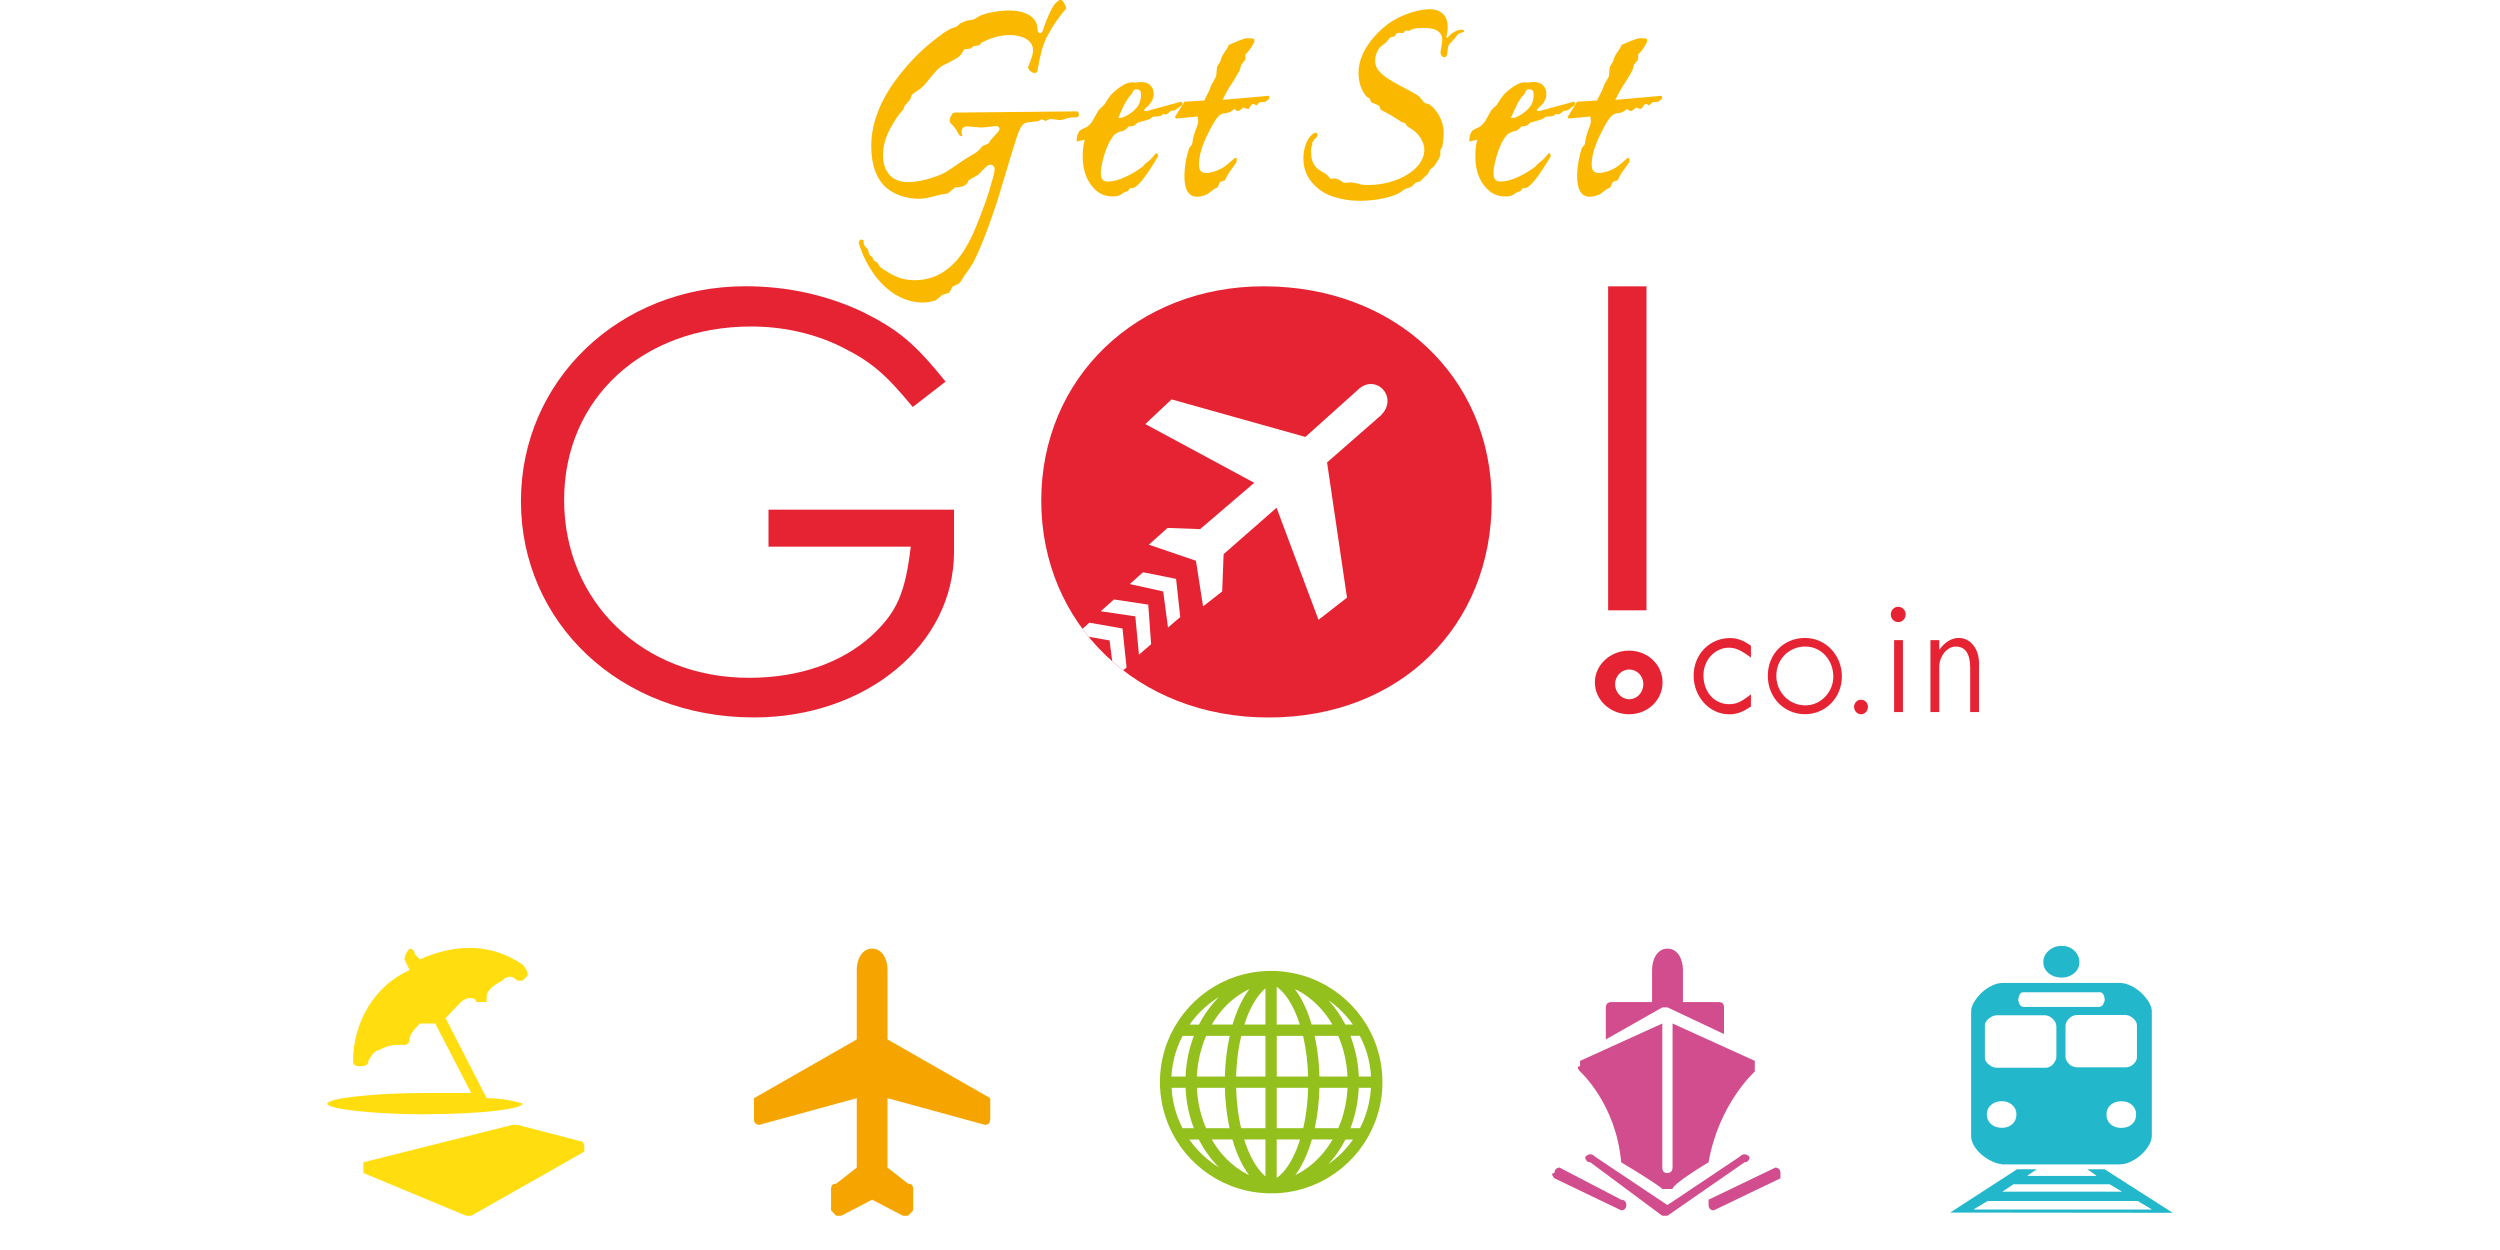 <svg xmlns="http://www.w3.org/2000/svg" xmlns:xlink="http://www.w3.org/1999/xlink" id="Layer_1" data-name="Layer 1" viewBox="0 0 400 200"><defs><style>      .cls-1 {        fill: #e52332;      }      .cls-1, .cls-2, .cls-3, .cls-4, .cls-5, .cls-6, .cls-7, .cls-8 {        fill-rule: evenodd;      }      .cls-2 {        fill: #fff;      }      .cls-9 {        clip-path: url(#clippath-2);      }      .cls-3 {        fill: #f6a500;      }      .cls-4 {        fill: #93c01c;      }      .cls-5 {        fill: #fab900;      }      .cls-10 {        clip-path: url(#clippath-1);      }      .cls-11 {        clip-path: url(#clippath-4);      }      .cls-6 {        fill: #23b7cc;      }      .cls-12 {        clip-path: url(#clippath);      }      .cls-13 {        clip-rule: evenodd;      }      .cls-13, .cls-14 {        fill: none;      }      .cls-15 {        clip-path: url(#clippath-3);      }      .cls-7 {        fill: #ffdd0e;      }      .cls-8 {        fill: #d24d8d;      }    </style><clipPath id="clippath"><path class="cls-13" d="m202.19,45.81c-20.31,0-35.59,14.65-35.59,34.29s15.29,34.7,36.37,34.7,35.7-14.65,35.7-34.6-15.51-34.39-36.48-34.39h0Z"></path></clipPath><clipPath id="clippath-1"><rect class="cls-14" x="106.72" y="146.18" width=".67" height="53.82"></rect></clipPath><clipPath id="clippath-2"><rect class="cls-14" x="171.69" y="146.18" width=".67" height="53.82"></rect></clipPath><clipPath id="clippath-3"><rect class="cls-14" x="234.43" y="146.18" width=".67" height="53.82"></rect></clipPath><clipPath id="clippath-4"><rect class="cls-14" x="298.11" y="146.18" width=".67" height="53.82"></rect></clipPath></defs><g><path class="cls-1" d="m151.31,61.08c-5.02-6.23-7.59-8.31-13.17-11.12-5.69-2.7-12.05-4.16-18.86-4.16-20.19,0-35.93,15.06-35.93,34.39s15.73,34.6,37.27,34.6c17.96,0,32.02-11.64,32.02-26.49v-6.75s-29.68,0-29.68,0v5.92h22.76c-.89,7.48-2.23,10.49-6.25,14.23-4.8,4.36-11.6,6.75-19.64,6.75-16.96,0-29.57-12.16-29.57-28.47s12.72-27.74,29.9-27.74c5.02,0,9.93,1.04,14.39,3.22,4.8,2.39,7.03,4.26,11.49,9.66l5.24-4.05Z"></path><path class="cls-1" d="m202.19,45.81c-20.31,0-35.59,14.65-35.59,34.29s15.29,34.7,36.37,34.7,35.7-14.65,35.7-34.6-15.51-34.39-36.48-34.39h0Z"></path><g class="cls-12"><g><path class="cls-2" d="m192.49,97.02l-1.14-7.3-7.53-2.57,2.99-2.68,5.21.19,8.66-7.41-17.43-9.4,4.2-3.95,21.41,6.01,8.39-7.53c2.97-2.88,6.97,1.54,3.25,4.47l-8.17,7.14,3.19,21.63-4.56,3.55-6.71-17.93-8.47,7.42-.23,5.97-3.07,2.4Z"></path><polygon class="cls-2" points="178.29 108.48 177.53 102.47 172.18 101.53 174.29 99.63 179.6 100.56 180.25 106.79 178.29 108.48"></polygon><polygon class="cls-2" points="182.23 104.75 181.65 98.62 176.12 97.8 178.23 95.91 183.72 96.74 184.18 103.07 182.23 104.75"></polygon><polygon class="cls-2" points="186.88 100.41 186.11 94.63 180.77 93.45 182.88 91.56 188.17 92.62 188.84 98.72 186.88 100.41"></polygon></g></g><path class="cls-1" d="m257.3,45.81v51.84h6.14v-51.84h-6.14Zm3.35,58.29c-3.01,0-5.47,2.29-5.47,5.09,0,2.81,2.45,5.09,5.47,5.09s5.36-2.29,5.36-5.09-2.34-5.09-5.36-5.09h0Z"></path><path class="cls-2" d="m260.67,107.12c-1.24,0-2.26,1.06-2.26,2.35s1.02,2.41,2.26,2.41,2.26-1.06,2.26-2.41-1.02-2.35-2.26-2.35h0Z"></path><g><path class="cls-1" d="m280.15,111.09c-1.55,1.21-2.32,1.58-3.48,1.58-2.38,0-4.12-1.95-4.12-4.62,0-2.44,1.82-4.42,4.09-4.42,1.02,0,1.91.4,3.51,1.58v-1.89c-1.24-.89-2.21-1.23-3.37-1.23-3.26,0-5.8,2.64-5.8,6s2.49,6.2,5.69,6.2c1.22,0,2.21-.37,3.48-1.26v-1.92Z"></path><path class="cls-1" d="m288.88,103.45c2.49,0,4.45,2.12,4.45,4.82,0,2.5-2.05,4.59-4.45,4.59-2.63,0-4.67-2.1-4.67-4.74s2.02-4.68,4.67-4.68h0Zm-.06-1.38c-3.43,0-5.97,2.58-5.97,6.06s2.6,6.14,5.94,6.14,5.91-2.67,5.91-6.06-2.6-6.14-5.89-6.14h0Z"></path><path class="cls-1" d="m297.76,111.95c-.61,0-1.11.52-1.11,1.15s.5,1.18,1.11,1.18,1.11-.52,1.11-1.18-.5-1.15-1.11-1.15h0Z"></path><path class="cls-1" d="m303.06,102.42v11.51h1.41v-11.51h-1.41Zm.66-5.34c-.66,0-1.19.55-1.19,1.23s.53,1.23,1.19,1.23,1.19-.57,1.19-1.23-.55-1.23-1.19-1.23h0Z"></path><path class="cls-1" d="m310.28,102.42h-1.41v11.51h1.41v-7.21c0-1.72,1.24-3.27,2.63-3.27,1.55,0,2.32,1.15,2.32,3.42v7.06h1.41v-7.84c0-2.3-1.38-4.02-3.23-4.02-1.13,0-2.21.63-3.07,1.84h-.06v-1.49Z"></path></g><g><path class="cls-5" d="m165.95,11.5c.56-3.1.93-4.56,1.82-6.11.56-.99,1.59-2.68,2.85-4.04-.28-.84-.42-.99-.74-1.35h-.35c-.41.28-.69.47-1.06,1.07-.89,1.5-1.4,3.2-1.54,3.57,0,.14-.18.66-.51.66-.37,0-.42-.51-.47-.99-.05-.66-.37-1.22-.93-1.64-.75-.61-1.96-.99-3.55-.99-.89,0-1.87.09-2.99.33-.75.14-1.63.38-2.61,1.08l-1.26.23-1.07.47c-.23.42-1.03.71-1.35.75l-1.12.66c-1.96,1.41-4.43,3.34-7.05,6.67-2.61,3.29-4.62,7.19-4.62,11.47,0,3.1.84,5.26,2.33,6.63,1.35,1.22,3.41,1.83,5.23,1.83.89,0,1.17-.05,3.69-.7l.98-.14,1.21-.99c.47,0,.98-.05,1.4-.23.33-.19.61-.42.74-.89l.56-.33,1.03-.61c.65-.66.98-1.04,1.26-1.27.28-.23.42-.28.7-.28.42,0,.61.38.61.75,0,.57-.46,1.98-.93,3.62-.56,1.88-2.19,6.06-2.8,7.24-.98,1.98-3.46,6.86-9.06,6.86-.51,0-1.54-.05-2.57-.42-.98-.37-2.15-1.08-2.9-1.64-.09-.05-.46-.66-.51-.8-.05,0-.37-.19-.56-.28l-.19-.47-.56-.52-.19-.8-.51-.56c-.19-.14-.19-.66-.19-.89l-.37-.14c-.19,0-.37.33-.42.51.09.24.28.9.38,1.13,1.41,3.81,4.66,8.26,9.64,8.45h.6c.44-.03.9-.11,1.33-.23.42-.09.47-.14,1.35-.94.05-.05.8-.28,1.17-.38l.61-1.03.93-.42c.23-.09.8-1.13.93-1.32.75-.99.98-1.36,1.26-1.83,1.68-3.01,3.69-9.21,4.01-10.15.37-1.22,2.15-7.19,2.57-8.51.98-3.2,1.26-3.9,2.43-4.04l1.45-.14c.09,0,.56-.33.65-.33l.61.28c.61-.33.7-.33.84-.33.19,0,1.21.19,1.45.19.09,0,.23,0,.47-.09.09,0,.19-.05.28-.09.65-.23,1.26-.28,2.1-.28.14-.19.19-.28.19-.42s-.14-.47-.19-.52l-19.61.19c-.28,0-.42.09-.51.28-.14.19-.38.66-.38.94,0,.19.05.37.23.56.61.61.65.66,1.12,1.5.18.42.33.47.74.52-.05-.09-.18-.42-.18-.71,0-.23.09-.89.88-.89.19,0,1.87.19,2.24.19s2.24-.23,2.29-.23c.14,0,.65,0,.65.47,0,.19-.14.33-.19.42l-1.31,1.46c-.19.38-.19.42-.42.51-.14.05-.79.33-.84.38-.51.61-.65.85-1.59,1.36-.98.56-1.59.99-4.01,2.63-.98.66-4.01,1.74-6.21,1.74-2.89,0-4.06-1.93-4.06-4.32,0-1.6.51-3.05,1.07-4.09,1.08-1.97,1.45-2.4,2.19-3.2.05-.19.09-.37.19-.56.09-.14.14-.23.89-1.04l.28-.75c.09-.14.84-.61,1.08-.8.61-.33,1.21-1.13,1.4-1.36.8-.99,1.77-2.21,2.52-2.58.28-.14.56-.23.79-.38,1.68-.85,1.96-1.08,2.29-1.69.09-.14.23-.38.33-.47l1.03-.14.42-.37.89-.14c.14-.05.28-.33.37-.42,1.26-.61,2.61-1.22,4.62-1.22,1.59,0,3.64.66,3.64,2.4,0,.19,0,.33-.05.57-.09.47-.33,1.08-.75,2.26l.23.42c.09.05.47.42.8.42.09,0,.33-.09.42-.14Z"></path><path class="cls-5" d="m175.8,17.57l-1.12,1.97c-.19.28-.61.66-.75.75-.19.09-1.17.52-1.26.71-.37.7-.33.66-.42,1.64l1.31-.28c-.19.66-.33,1.32-.33,2.73,0,2.02.61,3.85,1.82,5.07.75.8,1.73,1.27,2.94,1.27.56,0,.94-.05,1.26-.23.51-.38.56-.42,1.17-.61.09-.05.28-.33.37-.47.56,0,.84,0,1.87-1.17.93-1.13,1.82-2.58,2.61-3.9,0-.61-.14-.56-.37-.47-.14.14-.65.8-.98,1.08-.7.52-.79.61-1.07.99-1.82,1.32-3.92,2.4-5.6,2.4-1.02,0-1.12-.75-1.12-1.41,0-.94.51-3.05,1.17-4.51.42-.85.84-1.55,1.31-1.78.37-.24.7-.38,1.07-.38.28-.14.65-.37.89-.75.52,0,.56,0,1.03-.19l.37-.37c.09-.09.33-.09.47-.14.19-.14,1.44-.28,1.87-.71.09-.14.18-.14.33-.14l.61-.05c.33-.05.46-.05.56-.14l.28-.23.56.05.7-.56c.23,0,.61-.09.65-.09.19-.14.93-.71,1.12-.8,0-.05.09-.24.09-.33s-.19-.28-.28-.24l-5.37,1.46c-.23.05-.51.09-.51-.14,0-.09.28-.33.28-.33.51-.42,1.26-1.17,1.26-2.21,0-.85-.38-1.32-.75-1.6-.47-.33-1.02-.33-1.45-.33-.23,0-.65.09-.7.09-.65-.09-1.26-.19-2.8.94-1.16.89-1.35,1.22-2.24,2.63l-.84.8h0Zm6.44-.9c-.37.75-1.49,1.74-2.71,2.16l-.61.05c.84-1.93,1.07-2.44,1.49-3.01.23-.38.46-.61.7-.89,0-.05.19-.38.19-.42.14-.19.33-.28.46-.28.56,0,.75.19.79.71,0,.23.05.94-.33,1.69Z"></path><path class="cls-5" d="m189.52,16.25l-1.54,2.49.19.23,3.45-.33c.05.23.09.66.09.85,0,.28-.42,1.36-.56,1.74-.23.61-.37,1.6-.42,1.88l-.47.57c-.47,1.46-.75,3.01-.75,4.56,0,1.36.28,3.24,2.01,3.24.51,0,.98-.14,1.21-.23.51-.19.61-.28,1.58-1.04l.51-.23.33-.75c.09-.19.61-.33.84-.37.37-.8.56-1.13,1.49-2.4.23-.28.37-.52.37-.66.05-.19.05-.33,0-.52h-.28c-1.21,1.04-1.31,1.13-1.63,1.36-.94.66-2.24,1.04-2.94,1.04-.84,0-1.17-.47-1.17-1.36,0-2.12,1.07-4.28,2.05-6.11,1.02-1.88,1.49-1.97,1.91-2.07.47-.05.7-.09.93-.19.23-.09.42-.23.75-.52.14.14.46.33.65.33.23,0,.56-.42.89-.56.33.19.42.23.84.19.14-.28.37-.75.65-.75.14,0,.51.19.56.23.14-.19.42-.52.61-.52l.7-.05c.19,0,.51-.38.75-.56l-.09-.42-7.42.66c.14-.28.61-1.22.94-1.79.61-.89,1.16-1.79,1.68-2.72.1-.09.28-.75.37-1.13.05-.05.33-.33.61-.75.09-.14.09-.66.05-.85.74-.8.93-1.08,1.45-2.07l-.05-.47c-.42-.05-.56-.09-1.07-.09-.65,0-2.34.8-2.99,1.08-.28.85-.98,1.36-1.26,2.3,0,.24-.05.33-.61,1.18l-.14,1.5c0,.09-.74,1.32-.79,1.46-.14.33-.23.7-.42,1.04l-.7,1.41-3.18.19Z"></path><path class="cls-5" d="m220.56,16.86c.19.14.23.33.33.66l.47.28.89.47,1.54.94c.09.09.51.37.61.37.09.05.42.09.46.14.14.23.19.37.28.47.1.09.23.14.42.28,1.21.61,2.33,2.07,2.33,3.48,0,3.29-4.62,5.64-8.78,5.64-.42,0-1.17.05-1.68-.19-.09,0-1.16-.23-1.21-.23l-1.07.09c-.14,0-.33-.14-.47-.24-.46-.33-.93-.47-1.21-.47-.09,0-.28,0-.56.09-.23-.33-.79-.85-.93-.89-.09-.09-.65-.38-.79-.47-.93-.61-1.4-1.55-1.4-2.68,0-.14-.05-.56,0-.89,0-.09.14-.52.19-.61,0-.09-.05-.37,0-.37l.19-.09.05-.28c.28-.19.56-.42.56-.85,0-.14-.14-.28-.28-.28-.56,0-1.96,1.41-1.96,4.18,0,1.78.74,3.81,3.27,5.4,1.59.89,3.73,1.32,5.79,1.32,2.71,0,5.55-.66,6.58-1.46l.61-.42.98-.33.75-.71.7-.19c.84-.84.93-.94,1.21-1.13l.38-.75.65-.56s.74-.94,1.02-1.83c-.05-.38-.05-.61,0-.75.05-.19.14-.28.28-.42.09-.75.23-1.55.23-2.3,0-2.68-1.96-4.51-2.47-4.65-.51-.09-.66-.14-1.12-.8-.19-.28-.28-.33-.56-.56l-.7-.42-2.1-1.13c-3.36-1.74-4.01-2.77-4.01-4.04,0-.47.09-.94.33-1.41.28-.66.47-.75,1.4-1.46l.56-.7c.09-.19.61-.23.79-.28.14-.23.28-.42.47-.52.19-.09.47-.09.93,0,.28-.42.37-.47.93-.37.47-.28.84-.47,2.34-.47.56,0,1.17.05,1.77.23.51.19,1.21.7,1.21,1.6,0,.05,0,.28-.05.56,0,.23-.23,1.27-.23,1.5,0,.56.37.8.65.8.42,0,.47-.8.47-.89.05-.71.14-.99.28-1.18.14-.19.93-.94,1.07-1.17.28-.47.33-.56,1.26-.8l.05-.14c-.05-.14-.09-.23-.33-.23-.14,0-1.31,0-2.38,1.32l-.14-.14c.23-.99.23-1.32.23-1.55,0-2.26-1.49-2.91-2.9-2.91s-4.38.66-6.76,2.44c-1.96,1.5-4.62,4.37-4.62,7.76,0,2.07.84,3.24,1.26,3.76l.51.33c.05.09.19.56.37.66.56.23.88.33,1.07.47Z"></path><path class="cls-5" d="m237.5,19.54c-.19.28-.61.66-.75.75-.19.09-1.17.52-1.26.71-.37.7-.33.66-.42,1.64l1.31-.28c-.19.66-.33,1.32-.33,2.73,0,2.02.61,3.85,1.82,5.07.75.8,1.73,1.27,2.94,1.27.56,0,.94-.05,1.26-.23.51-.38.56-.42,1.17-.61.09-.05.28-.33.37-.47.56,0,.84,0,1.87-1.17.93-1.13,1.82-2.58,2.62-3.9,0-.61-.14-.56-.37-.47-.14.14-.65.8-.98,1.08-.7.52-.79.61-1.07.99-1.82,1.32-3.92,2.4-5.6,2.4-1.02,0-1.12-.75-1.12-1.41,0-.94.51-3.05,1.17-4.51.42-.85.84-1.55,1.31-1.78.37-.24.7-.38,1.07-.38.28-.14.65-.37.89-.75.52,0,.56,0,1.03-.19l.37-.37c.09-.09.33-.09.47-.14.19-.14,1.44-.28,1.87-.71.09-.14.18-.14.33-.14l.61-.05c.33-.05.46-.05.56-.14l.28-.23.56.05.7-.56c.23,0,.61-.09.65-.09.19-.14.93-.71,1.12-.8,0-.05.09-.24.09-.33s-.19-.28-.28-.24l-5.37,1.46c-.23.05-.51.09-.51-.14,0-.09.28-.33.28-.33.51-.42,1.26-1.17,1.26-2.21,0-.85-.38-1.32-.75-1.6-.47-.33-1.02-.33-1.45-.33-.23,0-.65.09-.7.09-.65-.09-1.26-.19-2.8.94-1.16.89-1.35,1.22-2.24,2.63l-.84.8-1.12,1.97h0Zm4.25-.66c.84-1.93,1.07-2.44,1.49-3.01.23-.38.46-.61.7-.89,0-.05.19-.38.19-.42.14-.19.33-.28.46-.28.56,0,.75.19.79.71,0,.23.05.94-.33,1.69-.37.75-1.49,1.74-2.71,2.16l-.61.05Z"></path><path class="cls-5" d="m252.35,16.25l-1.54,2.49.19.23,3.45-.33c.05.23.09.66.09.85,0,.28-.42,1.36-.56,1.74-.23.61-.38,1.6-.42,1.88l-.47.57c-.47,1.46-.75,3.01-.75,4.56,0,1.36.28,3.24,2.01,3.24.51,0,.98-.14,1.21-.23.51-.19.61-.28,1.59-1.04l.51-.23.33-.75c.09-.19.61-.33.84-.37.37-.8.56-1.13,1.49-2.4.23-.28.37-.52.37-.66.05-.19.05-.33,0-.52h-.28c-1.21,1.04-1.31,1.13-1.63,1.36-.94.66-2.24,1.04-2.94,1.04-.84,0-1.17-.47-1.17-1.36,0-2.12,1.07-4.28,2.05-6.11,1.02-1.88,1.49-1.97,1.91-2.07.47-.05.7-.09.93-.19.23-.09.42-.23.75-.52.14.14.46.33.65.33.23,0,.56-.42.89-.56.33.19.42.23.84.19.14-.28.37-.75.65-.75.14,0,.51.19.56.23.14-.19.42-.52.61-.52l.7-.05c.19,0,.51-.38.75-.56l-.09-.42-7.42.66c.14-.28.61-1.22.94-1.79.61-.89,1.16-1.79,1.68-2.72.1-.09.28-.75.37-1.13.05-.05.33-.33.61-.75.09-.14.09-.66.05-.85.74-.8.93-1.08,1.45-2.07l-.05-.47c-.42-.05-.56-.09-1.07-.09-.65,0-2.33.8-2.99,1.08-.28.85-.98,1.36-1.26,2.3,0,.24-.05.33-.61,1.18l-.14,1.5c0,.09-.74,1.32-.79,1.46-.14.33-.23.7-.42,1.04l-.7,1.41-3.18.19Z"></path></g></g><g><g><path class="cls-7" d="m74.58,194.52h.82l18.09-10.26v-.86s0-.86-.82-.86l-9.87-2.56h-.82l-23.84,5.99v1.71l16.44,6.84Z"></path><path class="cls-7" d="m68,178.27c9.04,0,15.62-.85,15.62-1.7,0,0-2.47-.86-5.76-.86l-6.57-12.82c.82-.85,1.64-1.7,2.46-2.56.82-.86,2.47-.86,2.47,0h1.64v-.86c0-.85.82-1.7,2.47-2.56.82-.85,1.65-.85,2.46,0h.83q.82-.85.82-.85,0-.86-.82-1.71c-4.94-3.42-10.69-3.42-16.45-.85l-.82-.86c0-.85-.82-.85-.82-.85-.82.85-.82,1.71-.82,1.71l.82,1.71c-5.76,2.57-9.04,8.55-9.04,14.53,0,.85.82.85.82.85.82,0,1.64,0,1.64-.85,0,0,.82-1.71,1.65-1.71,1.65-.85,2.46-.85,3.29-.85h.82s.82,0,.82-.85.82-1.71,1.64-2.56h2.47l5.75,11.11h-7.4c-8.22,0-15.62.85-15.62,1.71s7.4,1.7,15.62,1.7Z"></path></g><g><path class="cls-8" d="m266.79,151.78c-1.64,0-2.46,1.71-2.46,3.42v5.13h-6.58s-.82,0-.82.85v5.13l9.05-5.13h.82l9.04,4.27v-4.27q0-.85-.82-.85h-5.75v-5.13c0-1.71-.82-3.42-2.47-3.42Z"></path><path class="cls-8" d="m252.81,170.59c-.82,0,0,.85,0,.85,0,0,5.76,5.13,6.58,14.53,0,0,5.75,3.42,6.58,4.27h1.64c0-.85,5.76-4.27,5.76-4.27,1.64-9.4,7.4-14.53,7.4-14.53v-.85s0-.85,0-.85l-13.16-5.98v23.06c0,.87-.82.87-.82.87q-.82,0-.82-.87v-23.06l-13.16,5.98v.85Z"></path><path class="cls-8" d="m266.79,194.52h0l12.33-8.55c.82,0,.82-.86.82-.86q-.82-.85-1.65,0l-11.51,7.7-11.51-7.7q-.82-.85-1.64,0s0,.86.82.86l11.51,8.55h.82Z"></path><path class="cls-8" d="m284.88,187.68c0-.87-.82-.87-.82-.87l-10.69,5.14v.86c0,.85.82.85.82.85l10.68-5.13v-.85Z"></path><path class="cls-8" d="m259.39,191.95h0l-9.86-5.14s-.82,0-.82.87c-.82,0,0,.85,0,.85l10.69,5.13s.82,0,.82-.85c0,0,0-.86-.82-.86Z"></path></g><path class="cls-6" d="m312.03,194.01l10.7-6.93h3.16l-1.35.91-.14.16h11.03l-.14-.16-1.34-.91h2.79l10.89,6.97-35.6-.04h0Zm7.68-7.83c-.5-.14-1-.35-1.52-.64-.51-.29-.98-.64-1.39-1.03-.42-.4-.76-.84-1.03-1.32-.26-.49-.39-.97-.39-1.47v-19.87c0-.5.16-1.01.49-1.55.32-.53.73-1.03,1.21-1.49.48-.45,1.02-.82,1.63-1.11.61-.29,1.19-.43,1.74-.43h18.71c.56,0,1.14.14,1.75.43.6.29,1.16.66,1.65,1.11.5.46.91.96,1.24,1.49.32.54.49,1.05.49,1.55v19.87c0,.5-.17,1.02-.49,1.57-.33.55-.74,1.05-1.24,1.49-.49.44-1.04.8-1.65,1.09-.61.29-1.19.43-1.75.43h-18.71l-.3-.04-.44-.09h0Zm22.33,5.98h-24.01l-.28.16-.42.25-.58.35-.58.35-.42.25h28.57l-2.28-1.36h0Zm-23.03-21.4l.33.08h7.96c.46,0,.87-.2,1.21-.6.34-.4.51-.79.51-1.17v-4.82c0-.44-.19-.85-.58-1.23-.39-.39-.83-.58-1.32-.58h-7.63c-.4,0-.82.17-1.26.52-.43.34-.65.71-.65,1.09v5.2c0,.33.15.64.47.93.3.29.63.49.97.6h0Zm-1.12,7.54c0,.64.23,1.15.67,1.55.45.4,1.03.6,1.74.6s1.24-.2,1.68-.6c.43-.4.65-.91.65-1.55s-.23-1.1-.68-1.51c-.45-.4-1-.6-1.65-.6-.71,0-1.29.2-1.74.6-.45.4-.67.9-.67,1.51h0Zm2.47,12.37h19.17l-2-1.19h-15.36l-1.81,1.19h0Zm2.56-30.75c0,.22.07.47.21.76.14.29.38.43.72.43h11.92c.34,0,.59-.15.75-.43.15-.29.23-.54.23-.76s-.05-.47-.18-.75c-.13-.27-.32-.41-.61-.41h-12.24c-.28,0-.48.14-.6.41-.12.27-.19.52-.19.75h0Zm4.01-5.98c0-.71.29-1.33.86-1.84.58-.5,1.27-.76,2.07-.76s1.48.25,2.02.76c.54.51.82,1.12.82,1.84s-.28,1.31-.84,1.78c-.56.46-1.23.7-2,.7s-1.5-.23-2.07-.7c-.57-.47-.86-1.06-.86-1.78h0Zm4.75,16.7c.06,0,.23.05.51.13h7.96c.43,0,.83-.17,1.21-.52.37-.34.55-.7.55-1.09v-5.12c0-.38-.2-.75-.6-1.11-.4-.36-.84-.53-1.3-.53h-7.63c-.49,0-.94.18-1.32.55-.39.37-.58.78-.58,1.22v4.91c0,.3.12.61.37.93.25.32.53.53.84.64h0Zm5.35,7.67c0,.64.21,1.15.65,1.55.44.4,1.01.6,1.73.6s1.29-.2,1.72-.6c.44-.4.65-.91.65-1.55s-.22-1.1-.65-1.51c-.43-.4-1.01-.6-1.72-.6-.69,0-1.25.19-1.7.58-.45.39-.67.9-.67,1.53Z"></path><path class="cls-4" d="m219.79,166.22c-1.35-3.2-3.61-5.91-6.45-7.83-1.42-.96-2.99-1.72-4.66-2.24-1.38-.43-2.82-.69-4.32-.78v-.02h-.09s-.65,0-.65,0h-1.16v.02c-2.12.1-4.14.59-6,1.37-3.2,1.35-5.91,3.61-7.83,6.45-.96,1.42-1.72,2.99-2.24,4.66-.52,1.67-.8,3.45-.8,5.29,0,2.46.5,4.8,1.4,6.93,1.35,3.2,3.61,5.91,6.45,7.83,1.42.96,2.99,1.72,4.66,2.24,1.44.45,2.97.72,4.55.78h0s.2,0,.2,0h.54c.24,0,.48,0,.72,0h.33s0-.01,0-.01c2.08-.12,4.06-.6,5.88-1.37,3.2-1.35,5.91-3.61,7.83-6.45.96-1.42,1.72-2.99,2.24-4.66.52-1.67.8-3.45.8-5.29,0-2.45-.5-4.8-1.4-6.93h0Zm-.43,6.02h-1.95c-.09-2.08-.48-4.06-1.12-5.89l-.23-.62h1.51c.44.84.81,1.73,1.1,2.65.38,1.23.62,2.52.69,3.86h0Zm-5.23,8.27h-3.77c.43-1.99.7-4.17.75-6.46h4.49c-.09,1.87-.44,3.66-1.02,5.31-.14.39-.29.78-.45,1.15h0Zm-21.35-.45c-.73-1.83-1.18-3.86-1.28-6.01h4.48c.05,2.02.26,3.95.6,5.74.04.24.09.48.15.72h-3.76s-.19-.45-.19-.45h0Zm.2-14.32h3.77c-.44,2-.71,4.19-.77,6.5h-4.48c.08-1.87.44-3.65,1.01-5.29.14-.41.3-.82.47-1.21h0Zm15.59.36c.42,1.87.67,3.94.73,6.14h-5.02v-6.5h4.2l.09.36h0Zm-.06,14.41h-4.23v-6.46h5.02c-.04,1.9-.24,3.72-.56,5.39-.07.36-.15.72-.22,1.07h0Zm-9.99-.23c-.42-1.89-.69-4-.74-6.23h4.69v6.46h-3.89l-.05-.23h0Zm.08-14.54h3.87v6.5h-4.69c.05-1.87.24-3.66.56-5.3.08-.41.17-.82.26-1.2h0Zm2.86-6.55c.33-.41.66-.77,1.01-1.05v5.79h-3.37c.1-.32.21-.64.32-.94.33-.89.7-1.69,1.1-2.4.3-.52.62-1,.94-1.41h0Zm1.01,23.12v5.9l-.2-.17c-.62-.56-1.22-1.34-1.76-2.31-.55-.96-1.04-2.12-1.44-3.42h3.4Zm3.12,4.89c-.43.53-.87.96-1.32,1.27v-6.16h3.74c-.12.37-.24.74-.37,1.09-.33.89-.71,1.69-1.1,2.39-.3.53-.62,1-.95,1.41h0Zm-1.32-23.27v-6.05l.57.46c.61.56,1.21,1.35,1.75,2.31.52.93.99,2.04,1.38,3.27h-3.7Zm5.08-1.57c-.36-.96-.77-1.85-1.22-2.65-.3-.53-.62-1.02-.96-1.47l.49.24c1.16.61,2.23,1.41,3.19,2.39.88.89,1.67,1.91,2.33,3.05h-3.32c-.16-.54-.33-1.06-.52-1.57h0Zm-12.13-2.4c.84-.69,1.74-1.27,2.69-1.72-.35.46-.69.98-1,1.53-.67,1.2-1.24,2.6-1.7,4.15h-3.32c.91-1.55,2.04-2.9,3.33-3.97h0Zm-.04,22.35c.17.6.36,1.17.57,1.72.36.97.77,1.86,1.23,2.66.27.47.56.91.86,1.32l-.38-.19c-1.16-.61-2.24-1.41-3.21-2.38-.9-.91-1.71-1.96-2.38-3.13h3.31Zm12.65,4.04c-.8.66-1.67,1.22-2.58,1.66.32-.42.61-.89.9-1.39.7-1.24,1.29-2.69,1.76-4.31h3.31c-.92,1.58-2.08,2.96-3.39,4.04h0Zm1.28-14.11c-.05-1.99-.25-3.88-.59-5.64-.06-.29-.12-.58-.18-.86h3.77l.21.51c.73,1.83,1.18,3.85,1.28,6h-4.49Zm5.35-8.31h-1.21c-.74-1.44-1.65-2.75-2.69-3.89,1.52,1.06,2.84,2.38,3.9,3.89h0Zm-22.01-4.04l.59-.38-.1.1c-1.22,1.24-2.27,2.7-3.11,4.33h-1.51c1.12-1.58,2.52-2.96,4.13-4.04h0Zm-5.79,7.03c.17-.4.36-.8.56-1.18h1.81c-.78,2-1.25,4.19-1.34,6.5h-2.26c.1-1.88.53-3.67,1.23-5.32h0Zm-1.23,7.13h2.26c.09,2.08.48,4.07,1.12,5.91l.21.55h-1.81c-.43-.83-.79-1.7-1.07-2.61-.38-1.23-.62-2.52-.69-3.85h0Zm2.86,8.27h1.52c.86,1.69,1.95,3.2,3.23,4.47-1.87-1.15-3.49-2.67-4.75-4.47h0Zm22.26,3.94c1.06-1.15,1.98-2.48,2.72-3.94h1.22c-1.07,1.53-2.41,2.87-3.94,3.94h0Zm5.58-6.89c-.17.39-.34.77-.54,1.14h-1.52c.77-1.99,1.23-4.17,1.33-6.46h1.95c-.11,1.88-.53,3.67-1.23,5.32Z"></path><path class="cls-3" d="m158.45,175.71l-16.44-9.4v-11.11c0-1.71-.82-3.42-2.46-3.42s-2.47,1.71-2.47,3.42v11.11l-16.44,9.4v3.42c0,.85.82.85.82.85l15.62-4.27v11.1l-3.29,2.58q-.82,0-.82.85v3.42l.82.86h.82l4.93-2.57,4.93,2.57h.82l.82-.86v-3.42q0-.85-.82-.85l-3.29-2.58v-11.1l15.62,4.27s.82,0,.82-.85v-3.42Z"></path><g class="cls-10"><image width="3" height="147" transform="translate(106.72 146.18) scale(.22 .37)"></image></g><g class="cls-9"><image width="3" height="147" transform="translate(171.69 146.18) scale(.22 .37)"></image></g><g class="cls-15"><image width="3" height="147" transform="translate(234.43 146.18) scale(.22 .37)"></image></g><g class="cls-11"><image width="3" height="147" transform="translate(298.11 146.18) scale(.22 .37)"></image></g></g></svg>